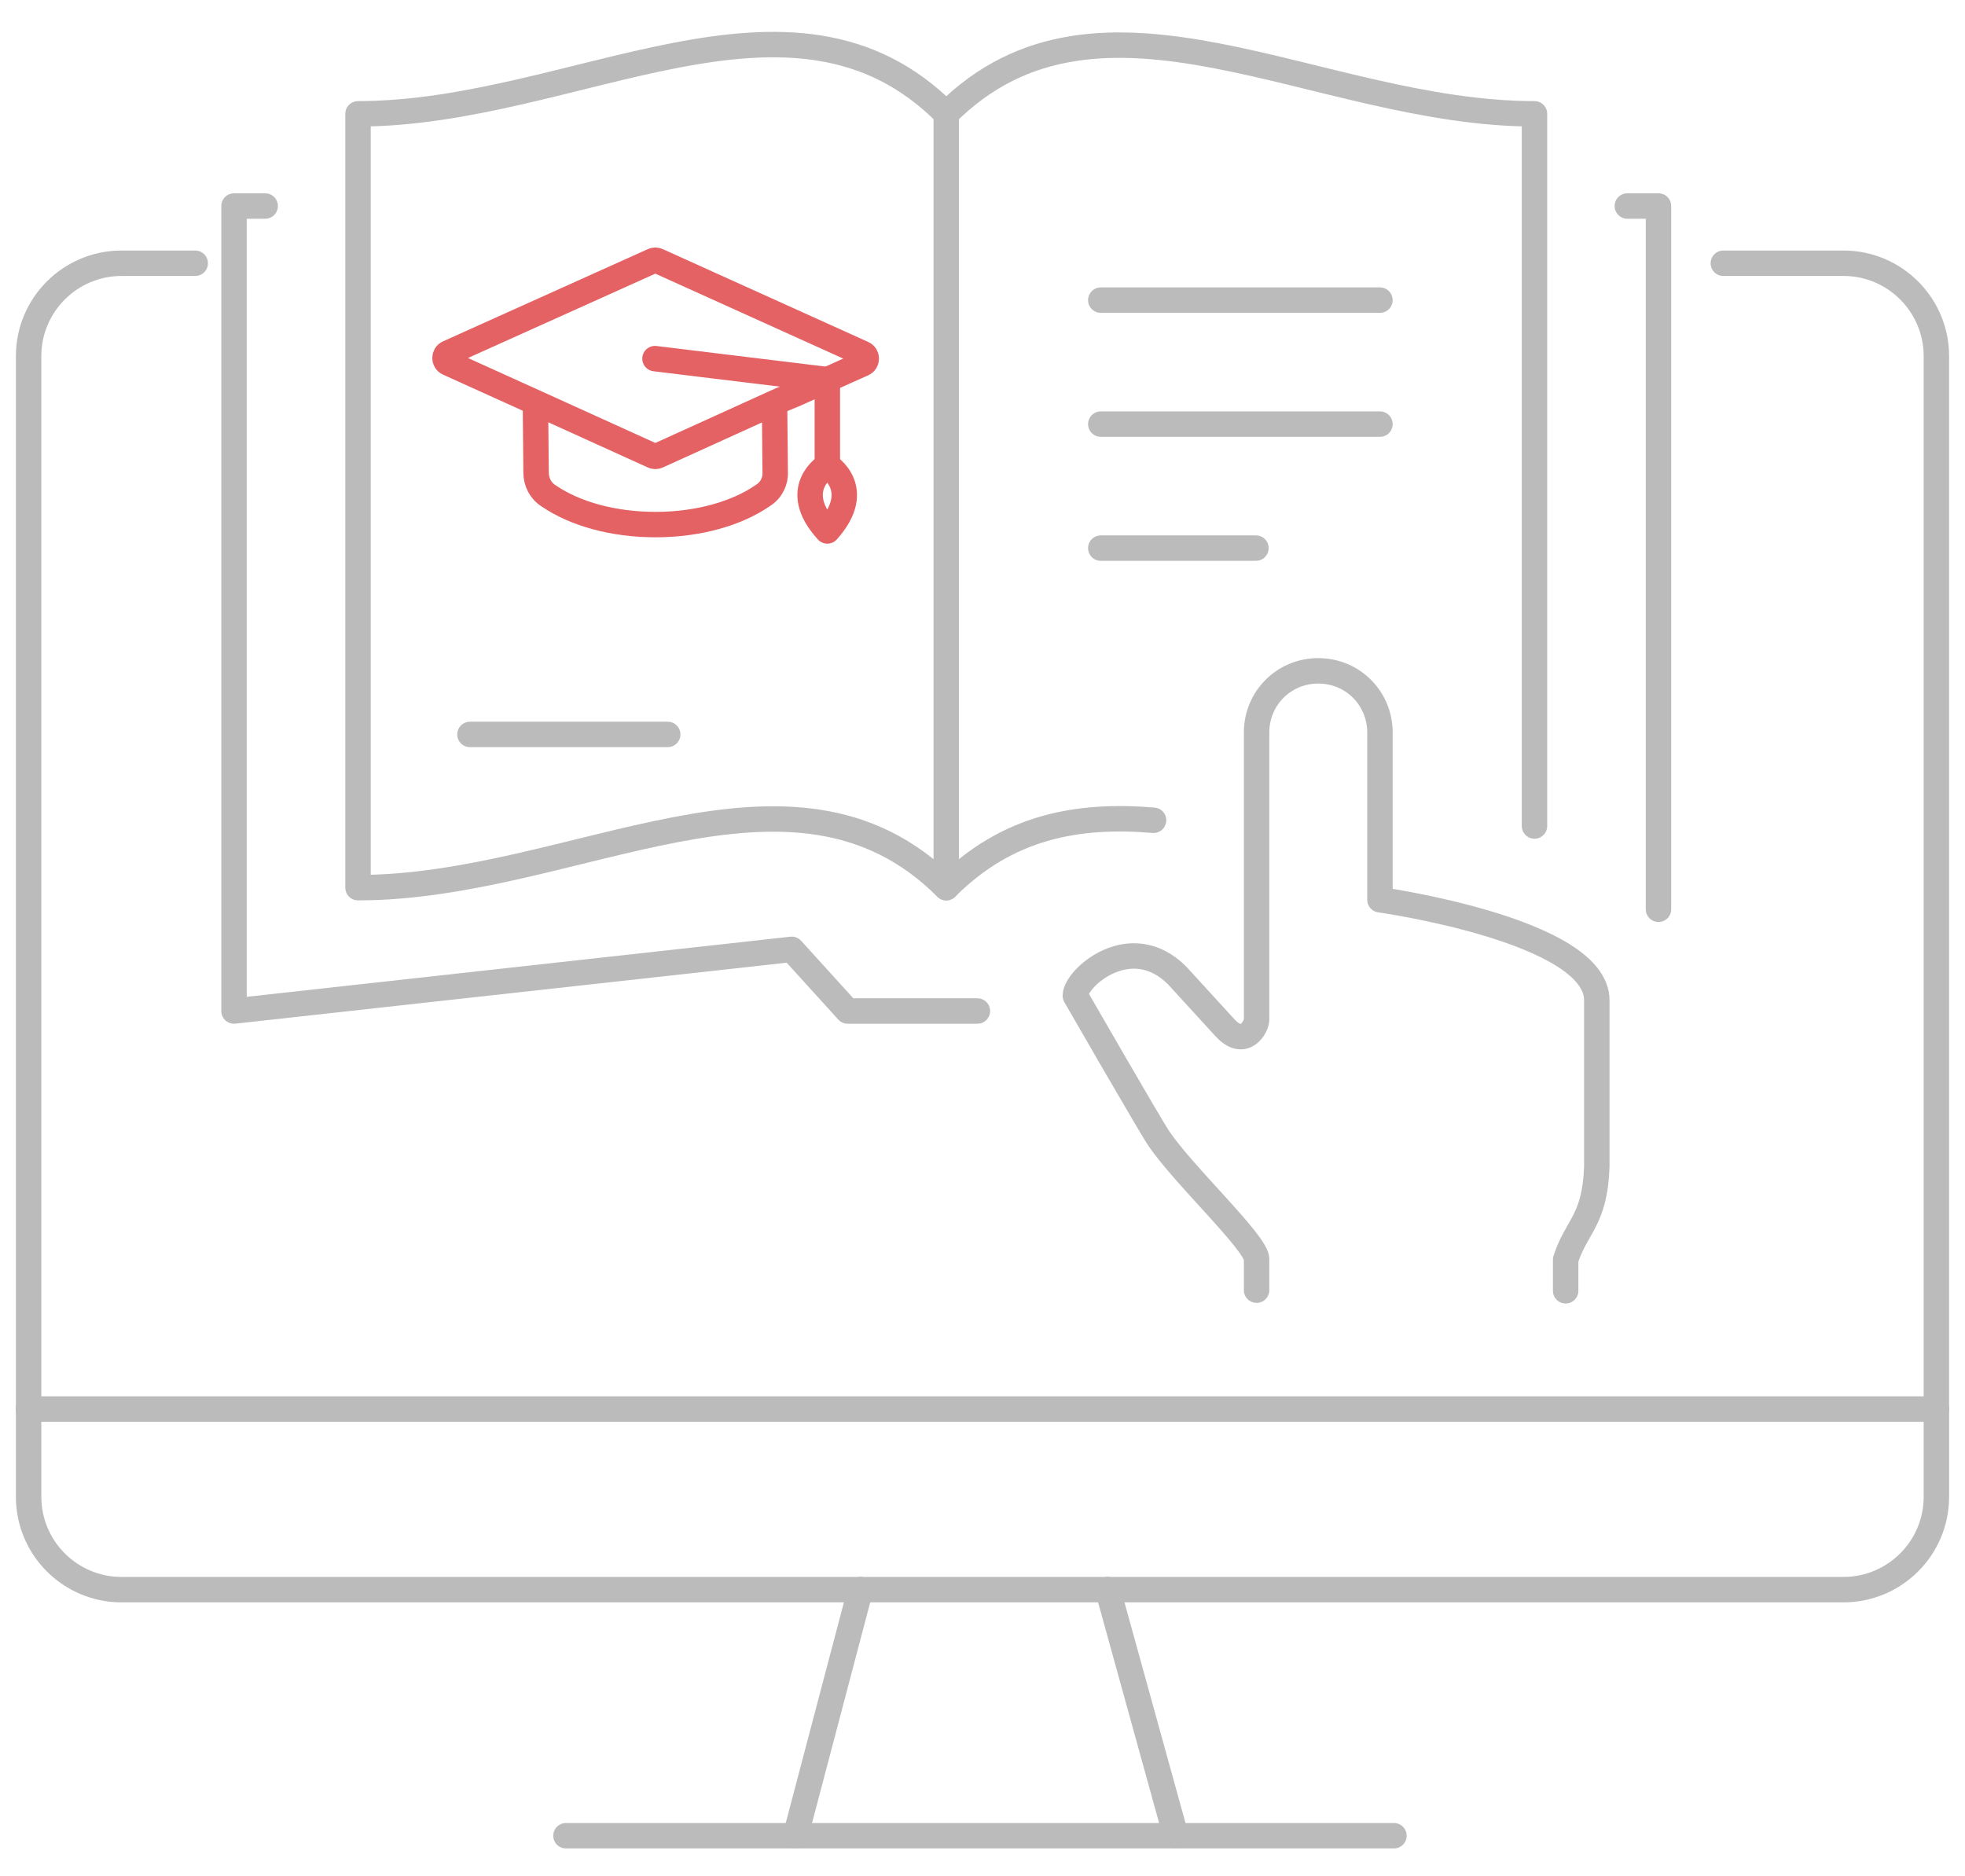 <?xml version="1.0" encoding="utf-8"?>
<!-- Generator: Adobe Illustrator 21.1.0, SVG Export Plug-In . SVG Version: 6.00 Build 0)  -->
<svg version="1.1" id="Layer_1" xmlns="http://www.w3.org/2000/svg" xmlns:xlink="http://www.w3.org/1999/xlink" x="0px" y="0px"
	 viewBox="0 0 309 295" style="enable-background:new 0 0 309 295;" xml:space="preserve">
<style type="text/css">
	.st0{fill:none;stroke:#BBBBBB;stroke-width:4;stroke-linecap:round;stroke-linejoin:round;stroke-miterlimit:10;}
	.st1{fill:none;stroke:#E46264;stroke-width:4;stroke-linecap:round;stroke-linejoin:round;stroke-miterlimit:10;}
</style>
<g>
	<path class="st0" d="M271,41.4h18.9c8.1,0,14.6,6.6,14.6,14.6v165.6"/>
	<path class="st0" d="M4.5,221.6V56c0-8.1,6.6-14.6,14.6-14.6h11.6"/>
	<line class="st0" x1="135.3" y1="250" x2="174.2" y2="250"/>
	<path class="st0" d="M4.5,221.6v13.8c0,8.1,6.6,14.6,14.6,14.6h116.1"/>
	<path class="st0" d="M304.5,221.6v13.8c0,8.1-6.6,14.6-14.6,14.6H174.2"/>
	<line class="st0" x1="135.3" y1="250" x2="125.1" y2="288.7"/>
	<line class="st0" x1="174.2" y1="250" x2="184.9" y2="288.7"/>
	<line class="st0" x1="125.1" y1="288.7" x2="89" y2="288.7"/>
	<line class="st0" x1="184.9" y1="288.7" x2="125.1" y2="288.7"/>
	<line class="st0" x1="184.9" y1="288.7" x2="219.2" y2="288.7"/>
	<line class="st0" x1="4.5" y1="221.6" x2="304.5" y2="221.6"/>
</g>
<polyline class="st0" points="41.7,32.4 36.8,32.4 36.8,159 124.5,149.3 133.3,159 153.7,159 "/>
<path class="st0" d="M148.8,17.9v121.7c-24.3-24.3-58.5,0-92.5,0V17.9C90.3,17.9,124.5-6.6,148.8,17.9"/>
<path class="st0" d="M148.8,139.6c9.6-9.6,20.6-11.6,32.6-10.6"/>
<polyline class="st0" points="255.9,32.4 260.8,32.4 260.8,143 "/>
<path class="st0" d="M241.3,129.9v-112c-34.1,0-68.2-24.3-92.5,0"/>
<line class="st0" x1="173.1" y1="66.7" x2="217" y2="66.7"/>
<line class="st0" x1="173.1" y1="47.2" x2="217" y2="47.2"/>
<line class="st0" x1="173.1" y1="86.2" x2="197.5" y2="86.2"/>
<line class="st0" x1="73.9" y1="115.5" x2="105" y2="115.5"/>
<path class="st0" d="M246.2,203v-4.9c1.7-5.3,4.6-6.1,4.9-14.6c0,0,0-19.3,0-26.2c0-11-34.1-15.8-34.1-15.8v-26.3
	c0-5.4-4.3-9.7-9.7-9.7c-5.4,0-9.7,4.3-9.7,9.7v45.2l0,0c0,1-1.9,4.6-5,1.2l-7.5-8.2c-7.3-7.3-16,0.4-16,3.2
	c0,0,11.8,20.5,13.1,22.4c3.8,5.7,15.4,16.5,15.4,19v4.9"/>
<g>
	<path class="st1" d="M125,62l-2.2,0.9l-0.9,0.4l-18.5,8.4c-0.2,0.1-0.5,0.1-0.7,0l-18.5-8.4l-13.7-6.2c-0.7-0.3-0.7-1.3,0-1.6
		L102.7,41c0.2-0.1,0.5-0.1,0.7,0l32.3,14.6c0.7,0.3,0.7,1.3,0,1.6L125,62"/>
	<path class="st1" d="M130.1,83.5c6-6.7,0-10.3,0-10.3S124,76.8,130.1,83.5z"/>
	<polyline class="st1" points="103,56.4 130.1,59.7 130.1,73.2 	"/>
	<path class="st1" d="M84.2,63.5l0.1,10.8c0,1.5,0.7,2.9,2,3.7c4.1,2.8,10.1,4.5,16.8,4.5c6.8,0,12.9-1.8,16.9-4.6
		c1.3-0.8,2-2.3,1.9-3.7l-0.1-10.7"/>
</g>
</svg>
